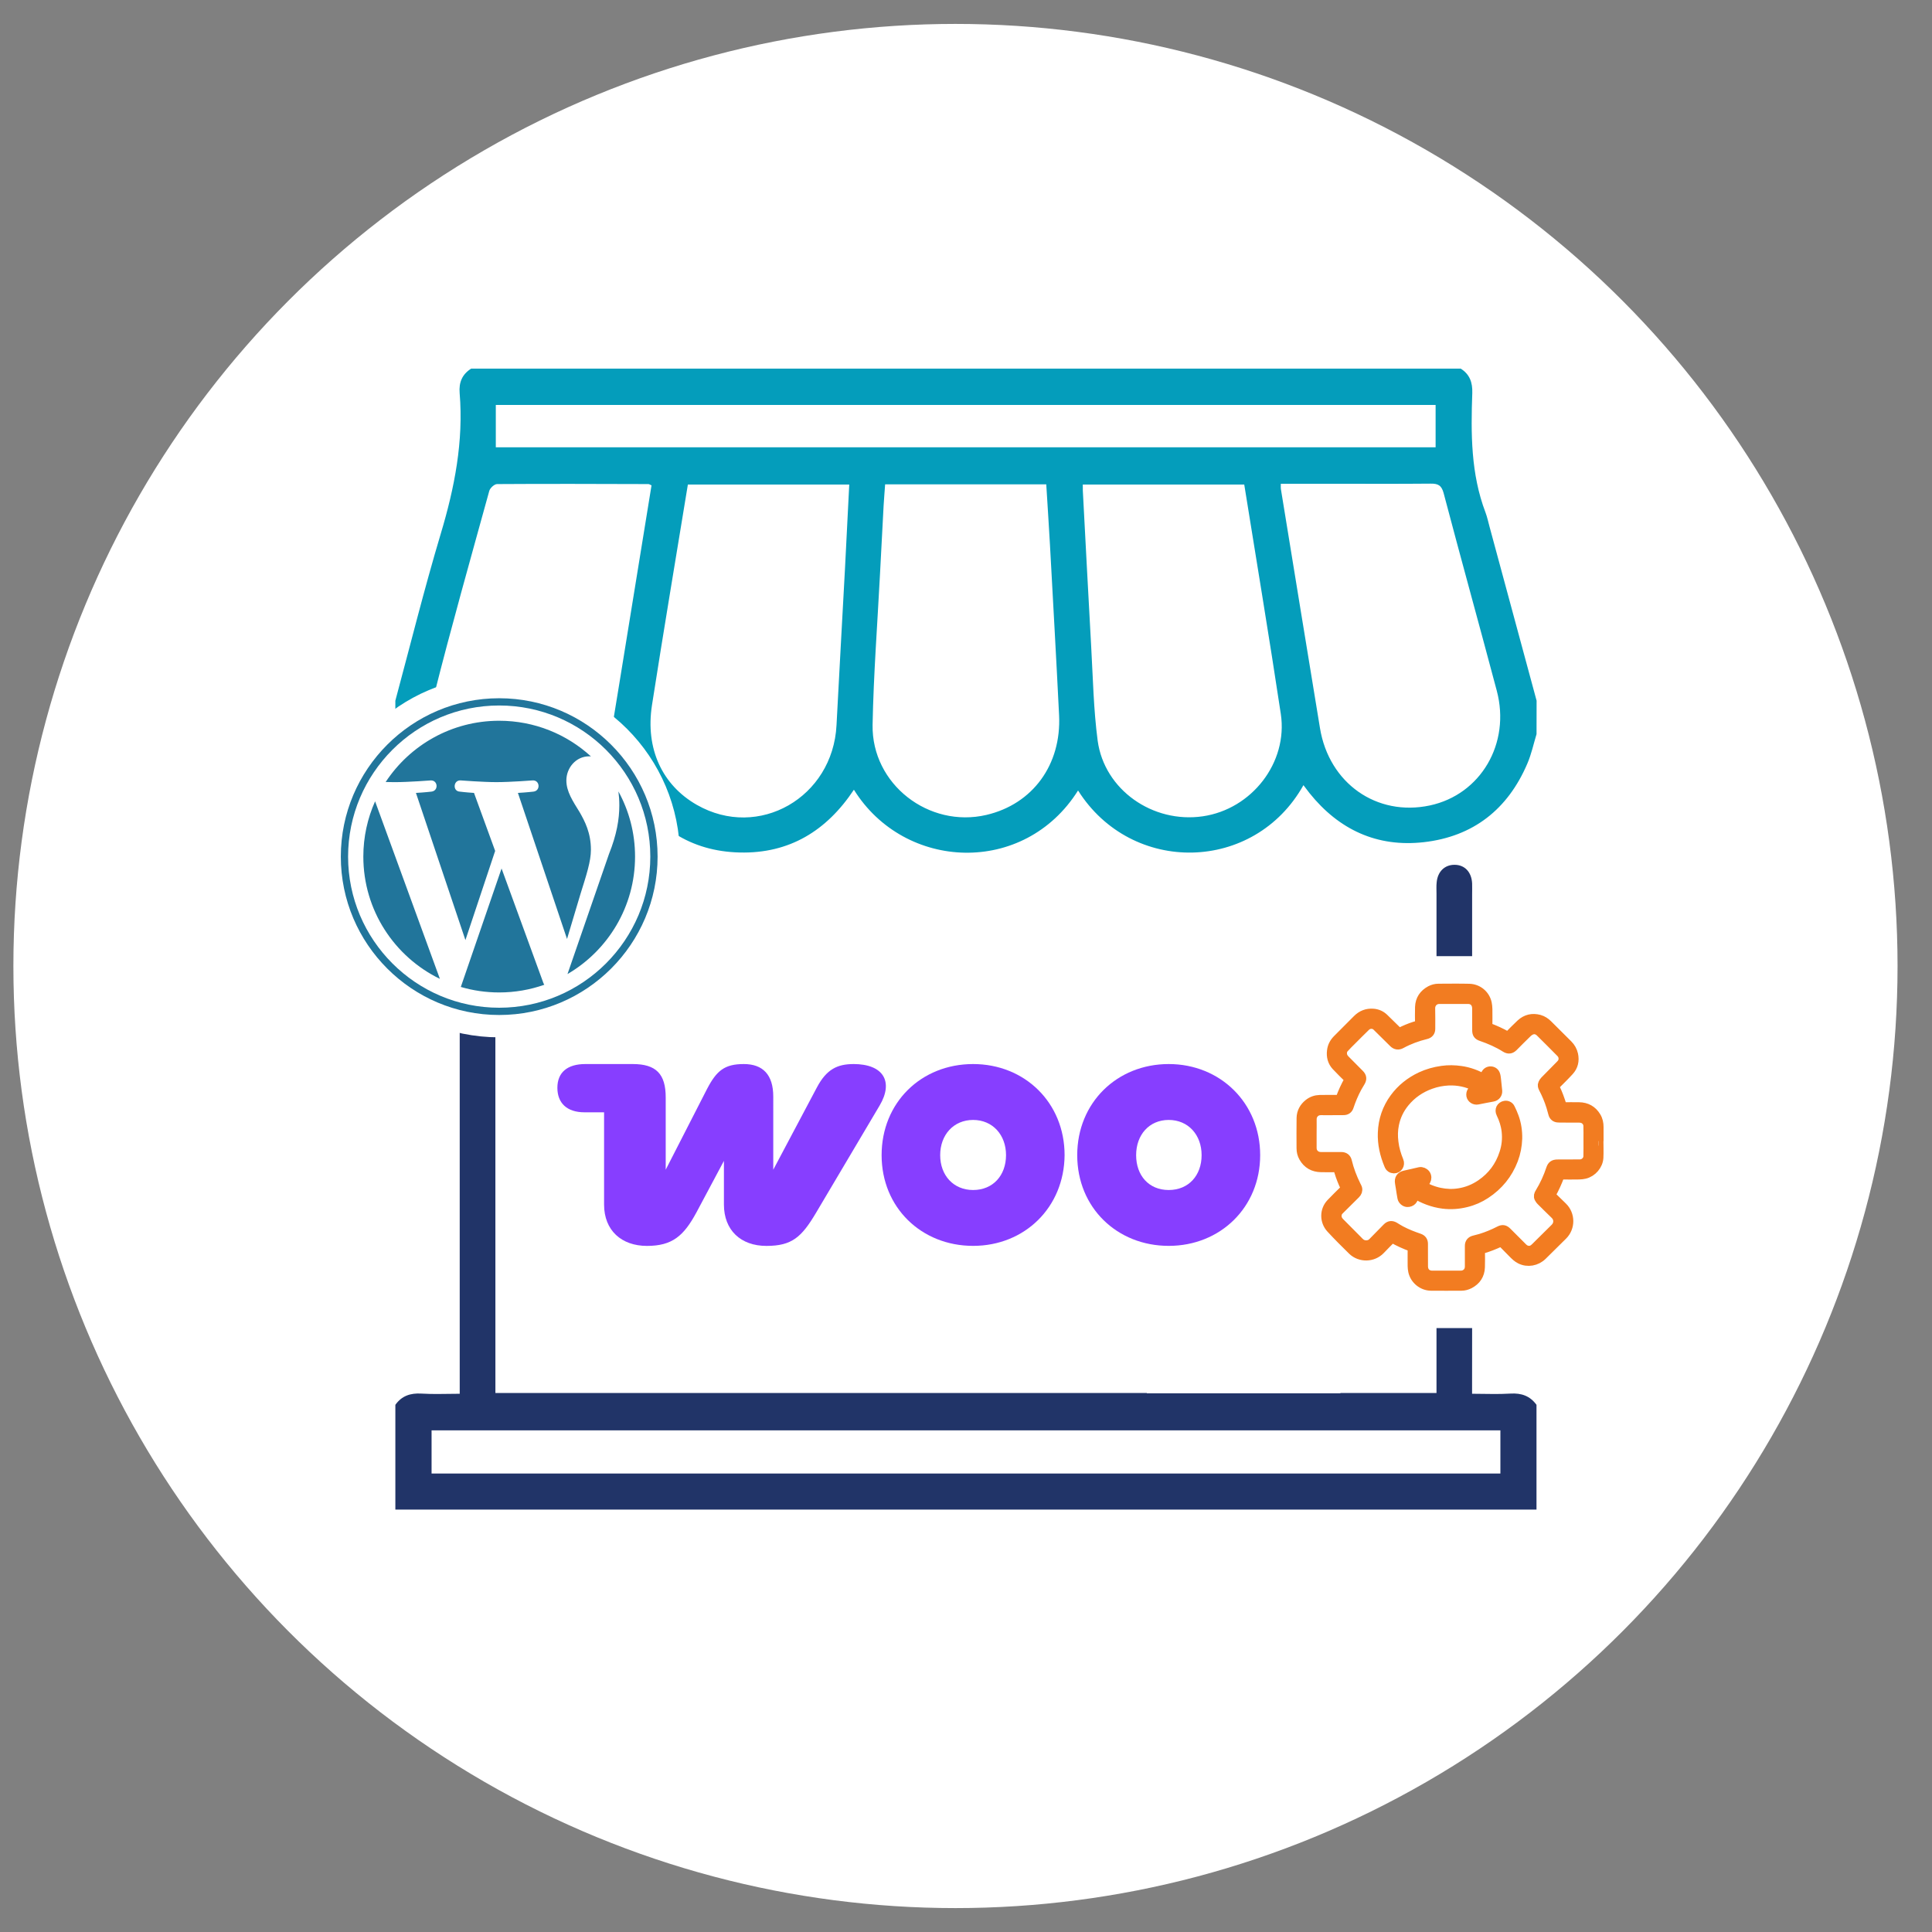 <?xml version="1.0" encoding="utf-8"?>
<!-- Generator: Adobe Illustrator 16.0.0, SVG Export Plug-In . SVG Version: 6.00 Build 0)  -->
<!DOCTYPE svg PUBLIC "-//W3C//DTD SVG 1.1//EN" "http://www.w3.org/Graphics/SVG/1.1/DTD/svg11.dtd">
<svg version="1.1" id="Layer_1" xmlns="http://www.w3.org/2000/svg" xmlns:xlink="http://www.w3.org/1999/xlink" x="0px" y="0px"
	 width="100px" height="100px" viewBox="0 0 100 100" enable-background="new 0 0 100 100" xml:space="preserve">
<rect x="0" y="0" width="100" height="100" fill="#808080" stroke="none"/>
<circle fill="#FFFFFF" cx="49.455" cy="50" r="48.762"/>
<g>
	<g>
		<g>
			<g>
				<path fill="#F27C21" stroke="#F27C21" stroke-width="0.5" stroke-miterlimit="10" d="M82.744,59.061
					c0,0.285,0.012,0.572-0.002,0.858c-0.021,0.392-0.334,0.754-0.717,0.845c-0.094,0.021-0.193,0.035-0.289,0.035
					c-0.313,0.006-0.623,0.004-0.936,0.001c-0.043,0-0.063,0.011-0.076,0.052c-0.123,0.336-0.27,0.66-0.445,0.973
					c-0.02,0.031-0.02,0.051,0.01,0.076c0.195,0.189,0.391,0.383,0.586,0.572c0.41,0.397,0.412,1.063,0.006,1.463
					c-0.354,0.348-0.701,0.691-1.051,1.039c-0.305,0.303-0.764,0.383-1.137,0.195c-0.143-0.07-0.252-0.178-0.363-0.287
					c-0.193-0.193-0.387-0.389-0.576-0.585c-0.033-0.032-0.057-0.036-0.096-0.017c-0.318,0.146-0.645,0.281-0.986,0.373
					c-0.045,0.013-0.061,0.033-0.061,0.082c0.002,0.287,0.01,0.572-0.002,0.857c-0.014,0.395-0.209,0.68-0.553,0.86
					c-0.131,0.065-0.266,0.104-0.406,0.104c-0.529,0.002-1.061,0.006-1.588,0c-0.438-0.007-0.826-0.326-0.922-0.752
					c-0.021-0.094-0.029-0.187-0.031-0.277c-0.004-0.307,0-0.611,0-0.918c0-0.041-0.01-0.063-0.049-0.077
					c-0.34-0.124-0.666-0.271-0.979-0.45c-0.031-0.018-0.049-0.008-0.064,0.014c-0.191,0.195-0.387,0.387-0.572,0.584
					c-0.389,0.408-1.047,0.412-1.439,0.032c-0.379-0.37-0.756-0.747-1.115-1.136c-0.334-0.361-0.344-0.928,0.006-1.293
					c0.232-0.246,0.479-0.482,0.719-0.721c0.033-0.035,0.035-0.063,0.016-0.104c-0.125-0.257-0.229-0.521-0.314-0.795
					c-0.021-0.063-0.043-0.129-0.059-0.193c-0.012-0.039-0.027-0.049-0.063-0.049c-0.271,0.002-0.543,0.006-0.814,0
					c-0.398-0.006-0.707-0.176-0.904-0.525c-0.082-0.143-0.119-0.299-0.119-0.463c0-0.521-0.008-1.043,0.002-1.566
					c0.007-0.303,0.143-0.549,0.379-0.738c0.169-0.133,0.359-0.199,0.57-0.205c0.334-0.006,0.666-0.002,0.998-0.002
					c0.043,0,0.063-0.014,0.074-0.053c0.123-0.334,0.266-0.659,0.447-0.967c0.02-0.037,0.012-0.057-0.016-0.084
					c-0.215-0.215-0.438-0.426-0.645-0.65c-0.203-0.219-0.271-0.488-0.232-0.785c0.027-0.227,0.129-0.416,0.287-0.576
					c0.346-0.348,0.689-0.691,1.037-1.041c0.227-0.227,0.498-0.332,0.818-0.307c0.209,0.018,0.391,0.096,0.543,0.24
					c0.244,0.234,0.484,0.473,0.729,0.713c0.041,0.041,0.072,0.051,0.127,0.023c0.234-0.119,0.479-0.221,0.73-0.303
					c0.076-0.023,0.152-0.049,0.23-0.068c0.039-0.01,0.055-0.028,0.055-0.07c-0.002-0.289-0.01-0.578,0-0.867
					c0.014-0.393,0.211-0.675,0.549-0.857c0.129-0.068,0.27-0.104,0.414-0.104c0.529-0.002,1.063-0.01,1.596,0.003
					c0.438,0.013,0.814,0.315,0.912,0.757c0.021,0.1,0.029,0.197,0.033,0.299c0.004,0.295,0.002,0.592,0,0.889
					c0,0.041,0.01,0.063,0.053,0.078c0.328,0.121,0.646,0.266,0.947,0.438c0.045,0.023,0.07,0.021,0.107-0.016
					c0.205-0.207,0.408-0.417,0.621-0.615c0.271-0.251,0.6-0.322,0.953-0.225c0.17,0.049,0.314,0.144,0.438,0.27
					c0.346,0.346,0.692,0.688,1.039,1.035c0.141,0.141,0.235,0.311,0.278,0.503c0.067,0.315,0.006,0.604-0.216,0.845
					c-0.235,0.258-0.483,0.498-0.729,0.745c-0.031,0.03-0.039,0.056-0.019,0.099c0.155,0.314,0.276,0.646,0.377,0.983
					c0.01,0.036,0.026,0.046,0.063,0.046c0.271-0.001,0.547-0.004,0.82,0c0.387,0.006,0.684,0.17,0.883,0.498
					c0.102,0.163,0.139,0.348,0.139,0.534c0,0.243,0,0.485,0,0.729C82.75,59.061,82.748,59.061,82.744,59.061z M67.898,58.674
					c0,0.248,0,0.496,0,0.743c0,0.155,0.059,0.28,0.184,0.374c0.092,0.066,0.195,0.087,0.301,0.088c0.348,0,0.695,0,1.043,0
					c0.16,0,0.26,0.076,0.297,0.229c0.105,0.441,0.268,0.862,0.469,1.27c0.023,0.041,0.045,0.083,0.061,0.127
					c0.031,0.113-0.01,0.209-0.09,0.289c-0.279,0.275-0.559,0.557-0.836,0.83c-0.063,0.061-0.109,0.127-0.125,0.211
					c-0.037,0.172,0.016,0.313,0.137,0.438c0.313,0.315,0.623,0.633,0.938,0.945c0.043,0.049,0.093,0.096,0.142,0.135
					c0.158,0.127,0.455,0.144,0.631-0.037c0.248-0.258,0.5-0.508,0.75-0.764c0.115-0.117,0.236-0.133,0.382-0.045
					c0.104,0.063,0.204,0.127,0.313,0.186c0.307,0.164,0.631,0.291,0.957,0.402c0.145,0.051,0.209,0.141,0.209,0.291
					c0,0.102,0,0.2,0,0.303c0,0.287,0,0.578,0.002,0.865c0.002,0.279,0.188,0.465,0.469,0.465c0.496,0,0.992,0.002,1.488-0.002
					c0.051,0,0.104-0.008,0.148-0.023c0.197-0.072,0.303-0.23,0.303-0.44c0-0.358,0-0.716,0-1.073c0-0.146,0.08-0.244,0.223-0.28
					c0.113-0.028,0.23-0.058,0.35-0.093c0.334-0.103,0.652-0.235,0.965-0.396c0.166-0.085,0.262-0.067,0.393,0.063
					c0.271,0.271,0.541,0.541,0.813,0.813c0.08,0.08,0.172,0.131,0.281,0.143c0.146,0.018,0.262-0.041,0.365-0.141
					c0.344-0.34,0.689-0.68,1.031-1.02c0.211-0.209,0.201-0.52,0-0.709c-0.244-0.232-0.48-0.473-0.721-0.709
					c-0.039-0.041-0.078-0.084-0.102-0.137c-0.049-0.098-0.018-0.189,0.037-0.275c0.242-0.395,0.432-0.813,0.576-1.25
					c0.055-0.158,0.146-0.221,0.316-0.225c0.389,0,0.783-0.002,1.174-0.004c0.229,0,0.426-0.181,0.434-0.404
					c0.008-0.289,0.004-0.578,0.004-0.869c0-0.238,0.004-0.479-0.004-0.719c-0.008-0.186-0.133-0.34-0.313-0.391
					c-0.059-0.018-0.121-0.021-0.184-0.021c-0.324-0.002-0.65-0.002-0.977-0.002c-0.033,0-0.068,0-0.104-0.006
					c-0.114-0.01-0.203-0.084-0.233-0.191c-0.037-0.129-0.069-0.258-0.108-0.383c-0.104-0.332-0.238-0.652-0.4-0.959
					c-0.034-0.068-0.059-0.146-0.024-0.219c0.021-0.052,0.054-0.104,0.093-0.145c0.272-0.28,0.547-0.559,0.821-0.834
					c0.063-0.064,0.117-0.137,0.134-0.227c0.032-0.158-0.013-0.297-0.125-0.41c-0.351-0.354-0.701-0.709-1.058-1.059
					c-0.129-0.125-0.289-0.178-0.459-0.113c-0.084,0.031-0.164,0.09-0.229,0.154c-0.242,0.232-0.479,0.475-0.718,0.714
					c-0.125,0.123-0.243,0.138-0.394,0.046c-0.391-0.248-0.813-0.432-1.252-0.582c-0.168-0.057-0.225-0.134-0.225-0.312
					c0-0.374,0-0.745-0.002-1.119c0-0.056-0.005-0.112-0.019-0.167c-0.062-0.211-0.216-0.326-0.445-0.328
					c-0.498-0.002-0.991-0.001-1.487,0c-0.293,0.002-0.468,0.234-0.463,0.475c0.01,0.354,0.004,0.709,0.004,1.063
					c0,0.151-0.08,0.249-0.229,0.284c-0.451,0.109-0.885,0.27-1.293,0.492c-0.135,0.074-0.268,0.057-0.381-0.055
					c-0.287-0.287-0.578-0.572-0.867-0.857c-0.166-0.162-0.424-0.146-0.58,0.003c-0.25,0.241-0.494,0.489-0.738,0.733
					c-0.125,0.125-0.254,0.248-0.369,0.379c-0.102,0.104-0.131,0.234-0.104,0.379c0.023,0.113,0.09,0.195,0.166,0.271
					c0.24,0.241,0.48,0.479,0.719,0.724c0.123,0.123,0.139,0.238,0.047,0.391c-0.059,0.098-0.117,0.191-0.172,0.292
					c-0.17,0.315-0.309,0.647-0.422,0.989c-0.043,0.129-0.137,0.191-0.271,0.191c-0.148,0-0.299,0-0.451,0.002
					c-0.238,0-0.48,0.006-0.723,0c-0.293-0.004-0.479,0.223-0.471,0.473C67.904,58.184,67.898,58.43,67.898,58.674z"/>
				<path fill="#F27C21" stroke="#F27C21" stroke-width="0.5" stroke-miterlimit="10" d="M73.143,61.736
					c0.008,0.054,0.016,0.097,0.021,0.138c0.023,0.204-0.121,0.362-0.328,0.351c-0.107-0.006-0.229-0.104-0.254-0.221
					c-0.031-0.17-0.061-0.34-0.084-0.51c-0.02-0.088-0.025-0.176-0.043-0.262c-0.039-0.211,0.053-0.352,0.262-0.396
					c0.26-0.059,0.516-0.116,0.771-0.176c0.101-0.021,0.229,0.033,0.298,0.128c0.067,0.099,0.067,0.226,0.01,0.325
					c-0.062,0.104-0.164,0.135-0.272,0.154c-0.015,0.004-0.024,0.006-0.039,0.01c-0.004,0-0.006,0.004-0.017,0.012
					c0.013,0.009,0.021,0.02,0.033,0.025c0.319,0.191,0.66,0.338,1.026,0.414c0.334,0.068,0.664,0.082,1,0.025
					c0.41-0.064,0.791-0.221,1.136-0.457c0.58-0.398,0.979-0.933,1.194-1.604c0.123-0.369,0.162-0.752,0.117-1.139
					c-0.035-0.324-0.136-0.632-0.279-0.925c-0.09-0.183,0.005-0.366,0.199-0.401c0.101-0.02,0.224,0.027,0.276,0.146
					c0.068,0.143,0.136,0.282,0.187,0.43c0.136,0.365,0.192,0.746,0.183,1.137c-0.013,0.373-0.082,0.734-0.215,1.086
					c-0.285,0.744-0.765,1.334-1.431,1.771c-0.306,0.203-0.644,0.351-1.004,0.438c-0.396,0.098-0.793,0.127-1.201,0.076
					c-0.535-0.068-1.026-0.262-1.483-0.541C73.188,61.762,73.168,61.752,73.143,61.736z"/>
				<path fill="#F27C21" stroke="#F27C21" stroke-width="0.5" stroke-miterlimit="10" d="M76.896,55.9
					c-0.006-0.061-0.008-0.104-0.016-0.146c-0.016-0.127,0.068-0.262,0.188-0.297c0.132-0.039,0.275,0.02,0.324,0.15
					c0.03,0.076,0.039,0.164,0.049,0.248c0.021,0.199,0.041,0.4,0.063,0.604c0.015,0.146-0.077,0.285-0.248,0.313
					c-0.26,0.043-0.514,0.099-0.771,0.148c-0.151,0.031-0.307-0.063-0.336-0.209c-0.028-0.158,0.063-0.299,0.224-0.328
					c0.062-0.012,0.119-0.023,0.187-0.047c-0.063-0.033-0.121-0.07-0.183-0.102c-0.438-0.219-0.907-0.319-1.399-0.299
					c-0.313,0.014-0.625,0.074-0.924,0.182c-0.533,0.189-0.988,0.5-1.349,0.939c-0.274,0.334-0.457,0.713-0.543,1.135
					c-0.065,0.309-0.069,0.621-0.028,0.934c0.04,0.336,0.135,0.656,0.264,0.969c0.08,0.191-0.047,0.393-0.246,0.389
					c-0.12-0.004-0.209-0.063-0.254-0.178c-0.224-0.535-0.354-1.09-0.332-1.674c0.024-0.66,0.228-1.26,0.619-1.793
					c0.356-0.484,0.813-0.846,1.354-1.102c0.353-0.164,0.72-0.267,1.104-0.319c0.32-0.046,0.645-0.039,0.969,0.007
					c0.438,0.063,0.846,0.213,1.225,0.441C76.854,55.875,76.871,55.884,76.896,55.9z"/>
			</g>
		</g>
		<path fill="#049DBB" d="M79.531,37.998c-0.154,0.508-0.266,1.036-0.475,1.523c-1.012,2.373-2.807,3.78-5.359,4.07
			c-2.42,0.274-4.396-0.646-5.918-2.541c-0.105-0.132-0.203-0.269-0.313-0.41c-2.537,4.538-8.889,4.672-11.666,0.275
			c-2.777,4.424-8.977,4.177-11.602-0.039c-1.411,2.124-3.34,3.312-5.91,3.249c-2.56-0.059-4.423-1.33-5.75-3.527
			c-0.951,1.418-2.188,2.375-3.79,2.814c-3.675,1.014-7.403-1.297-8.166-5.045c-0.025-0.126-0.076-0.247-0.119-0.369
			c0-0.576,0-1.152,0-1.73c0.775-2.881,1.495-5.779,2.349-8.637c0.718-2.389,1.186-4.788,0.979-7.289
			c-0.045-0.548,0.129-0.968,0.597-1.263c17.071,0,34.145,0,51.218,0c0.466,0.295,0.617,0.715,0.599,1.265
			c-0.074,2.092-0.078,4.177,0.683,6.179c0.094,0.248,0.147,0.515,0.219,0.773c0.812,2.99,1.617,5.981,2.427,8.972
			C79.531,36.846,79.531,37.422,79.531,37.998z M45.814,25.07c-0.027,0.391-0.058,0.75-0.079,1.111
			c-0.063,1.169-0.123,2.339-0.185,3.509c-0.135,2.61-0.335,5.216-0.385,7.826c-0.053,3.075,2.912,5.364,5.897,4.663
			c2.39-0.562,3.881-2.595,3.756-5.16c-0.144-2.934-0.312-5.87-0.471-8.804c-0.06-1.046-0.127-2.093-0.193-3.146
			C51.344,25.07,48.603,25.07,45.814,25.07z M35.604,25.08c-0.629,3.845-1.267,7.631-1.858,11.42
			c-0.351,2.254,0.534,4.143,2.326,5.162c3.19,1.82,7.036-0.381,7.226-4.129c0.138-2.707,0.296-5.41,0.439-8.114
			c0.076-1.433,0.143-2.866,0.22-4.339C41.155,25.08,38.402,25.08,35.604,25.08z M64.402,25.08c-2.814,0-5.568,0-8.357,0
			c0,0.132-0.002,0.225,0.002,0.317c0.145,2.686,0.279,5.371,0.432,8.057c0.092,1.629,0.123,3.27,0.336,4.883
			c0.346,2.544,2.85,4.291,5.439,3.915c2.535-0.368,4.418-2.778,4.041-5.295C65.701,33.01,65.041,29.072,64.402,25.08z
			 M66.295,25.039c0,0.149-0.008,0.207,0.002,0.264c0.674,4.129,1.344,8.258,2.025,12.385c0.469,2.857,2.936,4.587,5.686,4.002
			c2.633-0.563,4.191-3.206,3.465-5.938c-0.906-3.412-1.85-6.811-2.75-10.225c-0.109-0.409-0.291-0.5-0.676-0.494
			c-1.727,0.017-3.455,0.006-5.186,0.006C68.02,25.039,67.178,25.039,66.295,25.039z M33.723,25.121
			c-0.091-0.038-0.123-0.065-0.161-0.065c-2.611-0.007-5.221-0.018-7.834,0c-0.14,0.001-0.362,0.203-0.403,0.353
			c-0.974,3.531-1.973,7.056-2.866,10.606c-0.66,2.616,1.041,5.188,3.631,5.686c2.659,0.51,5.111-1.201,5.568-3.893
			c0.137-0.813,0.27-1.626,0.4-2.439C32.613,31.96,33.167,28.552,33.723,25.121z M25.663,23.153c16.263,0,32.456,0,48.644,0
			c0-0.761,0-1.48,0-2.192c-16.232,0-32.43,0-48.644,0C25.663,21.702,25.663,22.408,25.663,23.153z"/>
		<path fill="none" d="M22.338,76.27c18.45,0,36.871,0,55.322,0c0-0.752,0-1.475,0-2.232c-18.475,0-36.896,0-55.322,0
			C22.338,74.799,22.338,75.521,22.338,76.27z"/>
		<path fill="none" d="M59.359,72.117c3.357,0,6.676,0,10.021,0c0-0.004,0-0.01,0-0.016H59.359
			C59.359,72.107,59.359,72.113,59.359,72.117z"/>
		<path fill="none" d="M22.338,76.27c18.45,0,36.871,0,55.322,0c0-0.752,0-1.475,0-2.232c-18.475,0-36.896,0-55.322,0
			C22.338,74.799,22.338,75.521,22.338,76.27z"/>
		<path fill="#213468" d="M76.197,46.305c0-0.191,0.006-0.384,0-0.575c-0.027-0.595-0.385-0.97-0.916-0.968
			c-0.512,0.002-0.871,0.355-0.92,0.915c-0.021,0.192-0.008,0.386-0.008,0.575c0,0.746,0,2.492,0,3.238h1.844
			C76.197,48.762,76.197,47.033,76.197,46.305z"/>
		<path fill="#213468" d="M76.197,68.74h-1.844c0,0.555,0,2.107,0,2.66c0,0.242,0,0.48,0,0.701c-0.66,0-1.287,0-1.912,0
			c-0.395,0-0.785,0-1.186,0H69.38c0,0.006,0,0.012,0,0.016c-3.346,0-6.662,0-10.021,0c0-0.004,0-0.01,0-0.016h-7.918
			c-8.615,0-17.201,0-25.799,0c0-0.297,0-0.547,0-0.797c0-8.363,0-16.729-0.002-25.092c0-0.21,0.016-0.426-0.018-0.633
			c-0.078-0.517-0.46-0.826-0.959-0.807c-0.49,0.019-0.828,0.365-0.864,0.896c-0.012,0.191-0.004,0.386-0.004,0.576
			c0,8.383,0,16.769,0,25.147c0,0.241,0,0.479,0,0.75c-0.724,0-1.36,0.032-1.989-0.009c-0.566-0.034-1.015,0.12-1.342,0.582
			c0,1.808,0,3.615,0,5.423c19.688,0,39.377,0,59.065,0c0-1.808,0-3.615,0-5.423c-0.334-0.461-0.78-0.616-1.344-0.582
			c-0.646,0.041-1.293,0.009-1.99,0.009c0-0.295,0-0.522,0-0.75C76.197,70.845,76.197,69.293,76.197,68.74z M77.66,74.035
			c0,0.76,0,1.482,0,2.234c-18.451,0-36.872,0-55.322,0c0-0.75,0-1.473,0-2.234C40.765,74.035,59.186,74.035,77.66,74.035z"/>
	</g>
</g>
<g>
	<path fill="#873EFF" d="M44.185,55.075c-0.852,0-1.406,0.276-1.902,1.209l-2.259,4.26V56.76c0-1.13-0.535-1.685-1.525-1.685
		c-0.991,0-1.407,0.337-1.902,1.288l-2.14,4.181v-3.745c0-1.208-0.496-1.724-1.704-1.724h-2.457c-0.932,0-1.446,0.436-1.446,1.229
		c0,0.793,0.495,1.269,1.406,1.269h1.011v4.774c0,1.348,0.911,2.141,2.219,2.141c1.309,0,1.902-0.516,2.557-1.725l1.427-2.676v2.26
		c0,1.327,0.872,2.141,2.199,2.141s1.823-0.456,2.576-1.725l3.289-5.549c0.713-1.208,0.218-2.14-1.367-2.14
		C44.166,55.075,44.166,55.075,44.185,55.075z"/>
	<path fill="#873EFF" d="M50.368,55.075c-2.695,0-4.736,2.001-4.736,4.716s2.062,4.695,4.736,4.695c2.674,0,4.715-2,4.735-4.695
		C55.104,57.076,53.042,55.075,50.368,55.075z M50.368,61.595c-1.011,0-1.704-0.753-1.704-1.804c0-1.05,0.693-1.823,1.704-1.823
		c1.01,0,1.704,0.773,1.704,1.823C52.07,60.842,51.396,61.595,50.368,61.595z"/>
	<path fill="#873EFF" d="M60.493,55.075c-2.677,0-4.736,2.001-4.736,4.716s2.062,4.695,4.736,4.695c2.674,0,4.733-2,4.733-4.695
		C65.229,57.098,63.167,55.075,60.493,55.075z M60.493,61.595c-1.031,0-1.687-0.753-1.687-1.804c0-1.05,0.674-1.823,1.687-1.823
		c1.01,0,1.702,0.773,1.702,1.823C62.195,60.842,61.521,61.595,60.493,61.595z"/>
</g>
<g>
	<circle fill="#FFFFFF" stroke="#FFFFFF" stroke-miterlimit="10" cx="25.839" cy="44.338" r="8.854"/>
	<g>
		<path fill="#21759B" d="M18.806,44.337c0,2.784,1.618,5.189,3.963,6.329l-3.354-9.19C19.025,42.351,18.806,43.318,18.806,44.337
			L18.806,44.337z"/>
		<path fill="#21759B" d="M30.586,43.983c0-0.869-0.312-1.471-0.581-1.939c-0.356-0.58-0.69-1.07-0.69-1.649
			c0-0.646,0.49-1.248,1.18-1.248c0.031,0,0.061,0.004,0.092,0.005c-1.251-1.146-2.918-1.846-4.75-1.846
			c-2.457,0-4.618,1.26-5.875,3.17c0.165,0.004,0.321,0.008,0.453,0.008c0.735,0,1.874-0.089,1.874-0.089
			c0.379-0.023,0.424,0.534,0.045,0.579c0,0-0.381,0.045-0.805,0.067l2.561,7.618l1.539-4.616l-1.095-3.002
			c-0.379-0.022-0.738-0.067-0.738-0.067c-0.379-0.022-0.334-0.602,0.045-0.58c0,0,1.161,0.089,1.852,0.089
			c0.735,0,1.874-0.089,1.874-0.089c0.379-0.022,0.424,0.535,0.045,0.58c0,0-0.381,0.045-0.805,0.067l2.542,7.56l0.701-2.344
			C30.354,45.284,30.586,44.584,30.586,43.983z"/>
		<path fill="#21759B" d="M25.961,44.953l-2.109,6.131c0.629,0.186,1.296,0.285,1.986,0.285c0.82,0,1.605-0.141,2.335-0.398
			c-0.018-0.029-0.036-0.061-0.049-0.096L25.961,44.953z"/>
		<path fill="#21759B" d="M32.009,40.964c0.03,0.224,0.047,0.464,0.047,0.723c0,0.714-0.134,1.516-0.536,2.519l-2.147,6.211
			c2.09-1.219,3.497-3.484,3.497-6.079C32.871,43.115,32.558,41.965,32.009,40.964L32.009,40.964z"/>
		<path fill="#21759B" d="M25.838,36.141c-4.52,0-8.197,3.677-8.197,8.197c0,4.521,3.677,8.198,8.197,8.198
			c4.521,0,8.199-3.677,8.199-8.198C34.036,39.818,30.358,36.141,25.838,36.141L25.838,36.141z M25.838,52.16
			c-4.312,0-7.821-3.509-7.821-7.823c0-4.313,3.509-7.821,7.821-7.821c4.313,0,7.822,3.508,7.822,7.821
			C33.66,48.651,30.151,52.16,25.838,52.16z"/>
	</g>
</g>
</svg>

